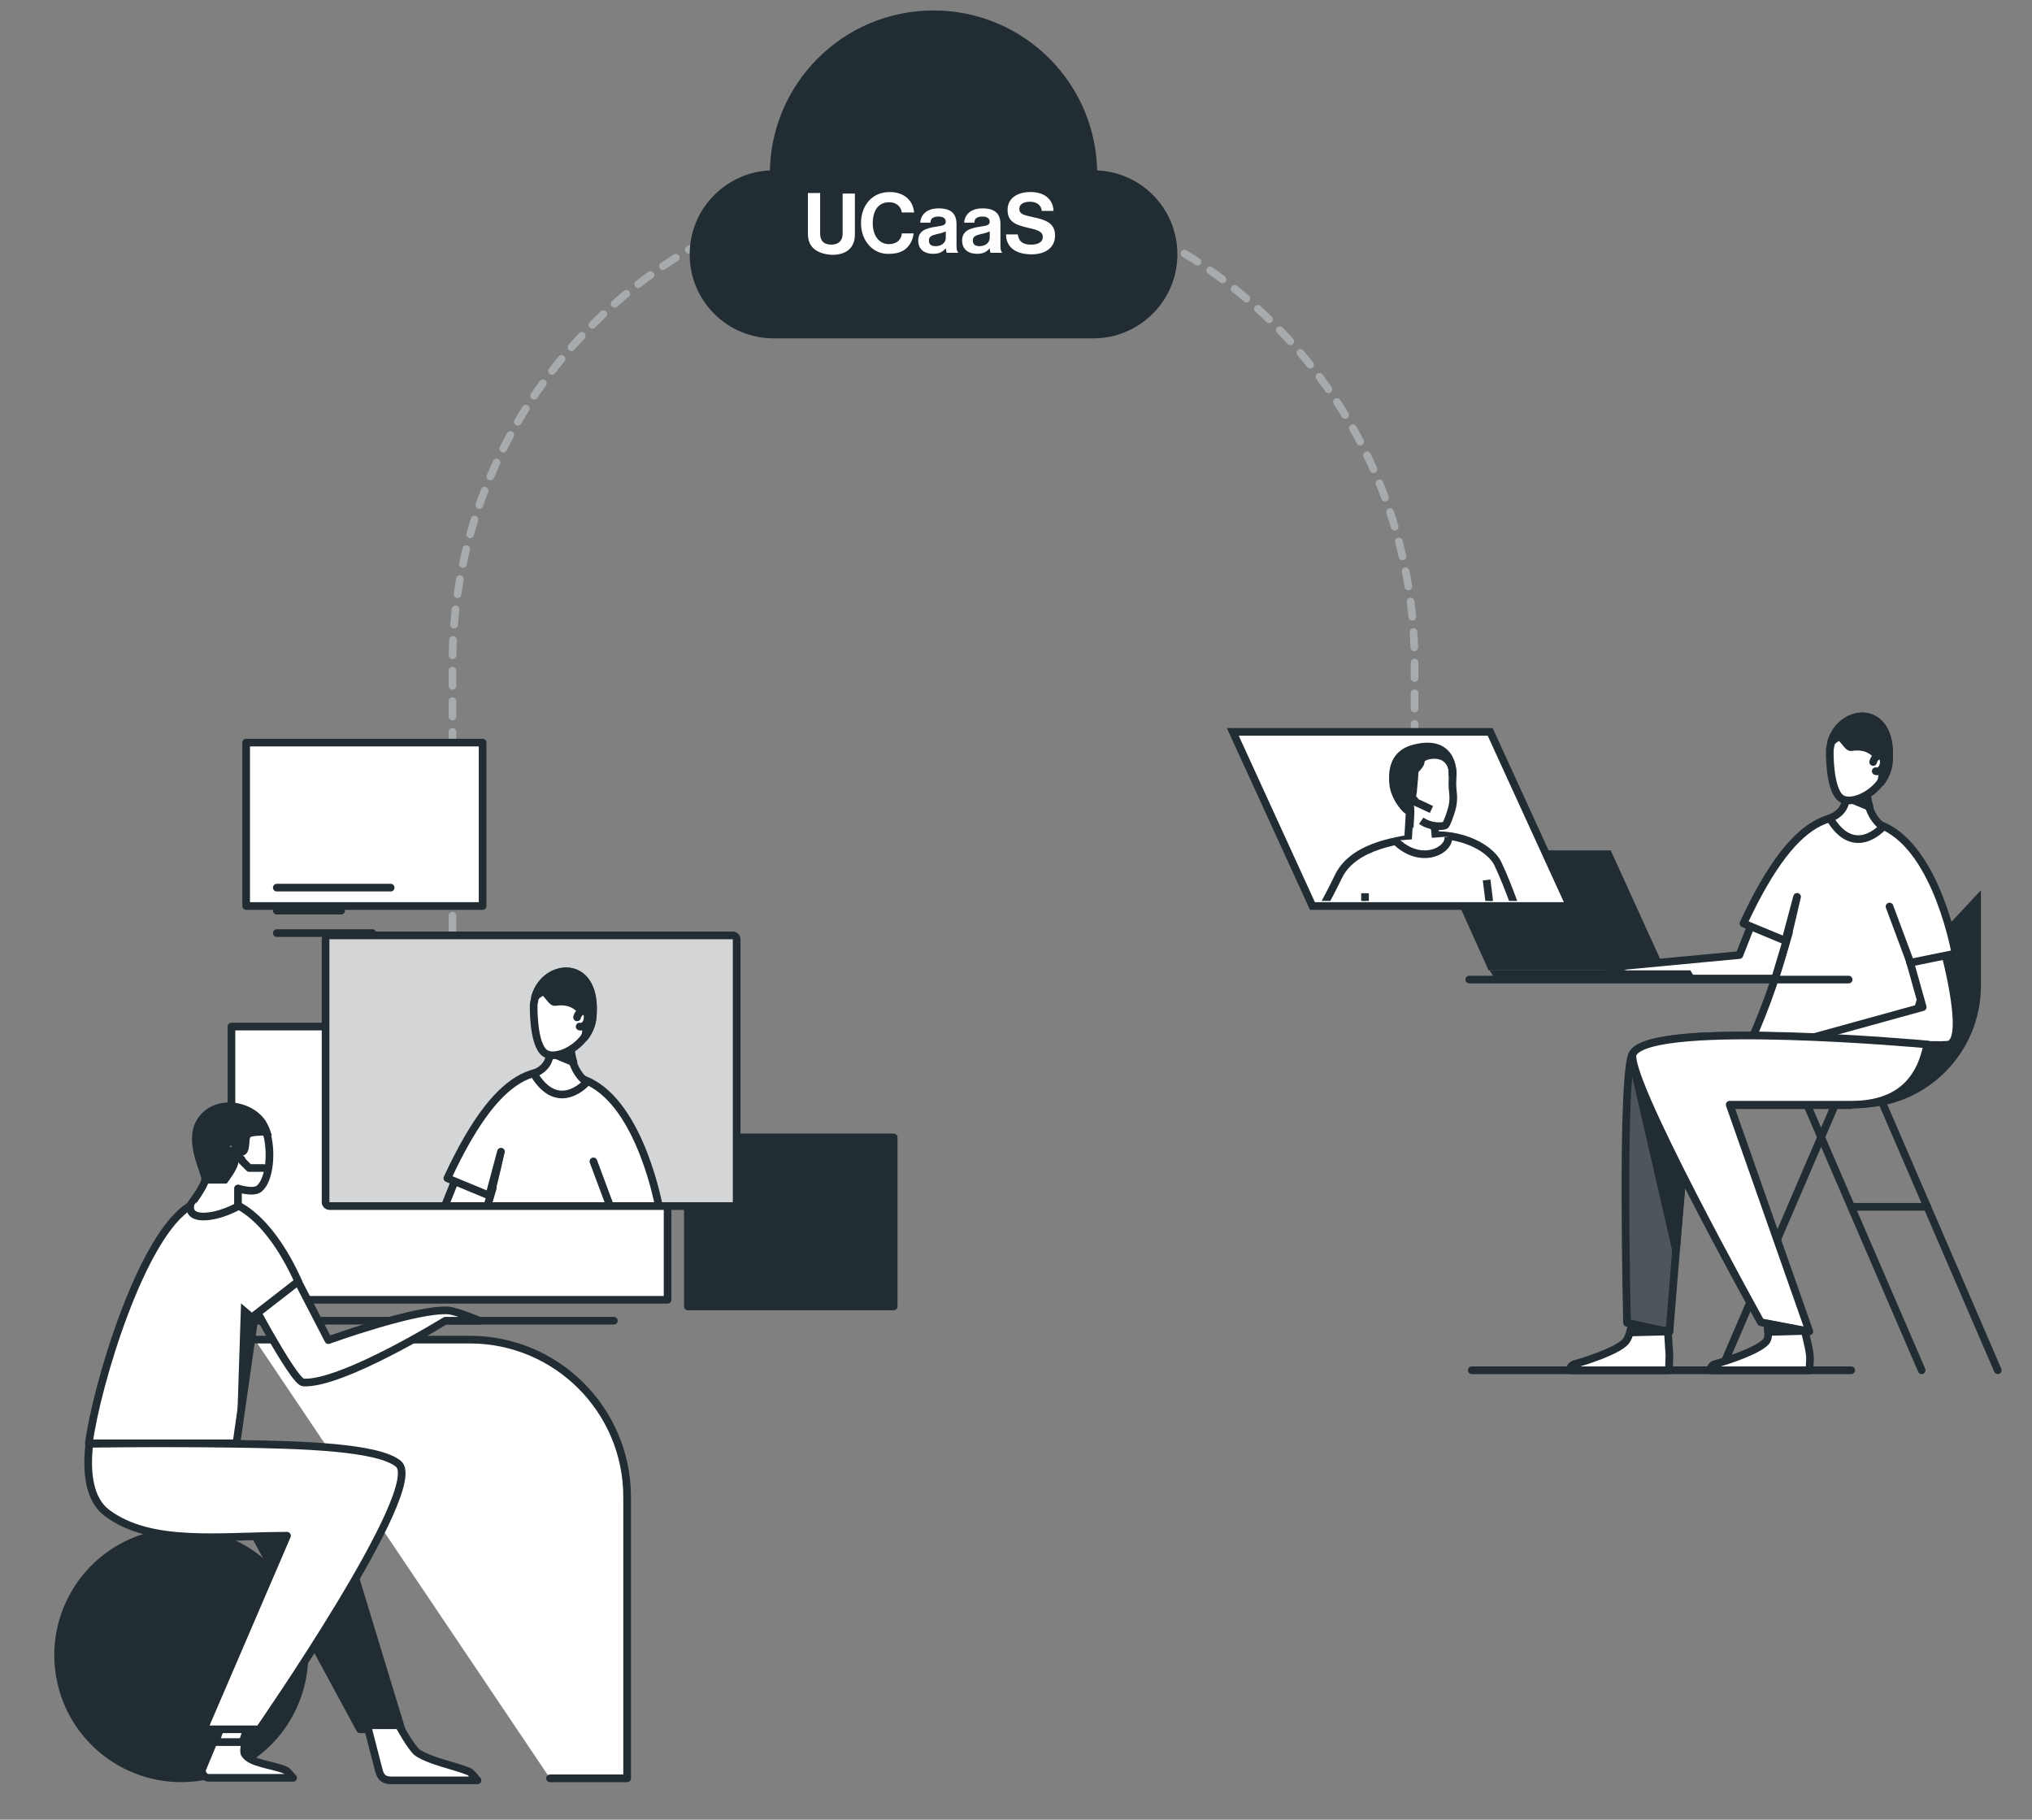 <?xml version="1.0" encoding="UTF-8"?> <!-- Generator: Adobe Illustrator 24.2.3, SVG Export Plug-In . SVG Version: 6.00 Build 0) --> <svg xmlns="http://www.w3.org/2000/svg" xmlns:xlink="http://www.w3.org/1999/xlink" version="1.1" x="0px" y="0px" viewBox="0 0 397.9 356.3" style="enable-background:new 0 0 397.9 356.3;" xml:space="preserve"><rect x="0" y="0" width="397.9" height="356.3" fill="#808080" stroke="none"/> <style type="text/css"> .st0{fill:#222C33;} .st1{fill:#FFFFFF;} .st2{fill:#FFFFFF;stroke:#4E565C;stroke-width:43;stroke-miterlimit:10;} .st3{fill:#FFFFFF;stroke:#222C33;stroke-width:1.5;stroke-linecap:round;stroke-linejoin:round;stroke-miterlimit:10;} .st4{fill:none;stroke:#A7ABAD;stroke-width:1.5;stroke-linecap:round;stroke-linejoin:round;stroke-miterlimit:10;stroke-dasharray:3;} .st5{fill:#FFFFFF;stroke:#222C33;stroke-width:1.5;stroke-miterlimit:10;} .st6{clip-path:url(#SVGID_4_);} .st7{fill:#222C33;stroke:#222C33;stroke-width:1.5;stroke-linecap:round;stroke-miterlimit:10;} .st8{fill:#222C33;stroke:#222C33;stroke-width:1.5;stroke-linecap:round;stroke-linejoin:round;stroke-miterlimit:10;} .st9{fill:none;stroke:#222C33;stroke-width:1.5;stroke-linecap:round;stroke-linejoin:round;stroke-miterlimit:10;} .st10{fill:#4E565C;stroke:#222C33;stroke-width:1.5;stroke-linecap:round;stroke-linejoin:round;stroke-miterlimit:10;} .st11{fill:#222C33;stroke:#222C33;stroke-width:1.5;stroke-miterlimit:10;} .st12{fill:#D3D5D6;} .st13{clip-path:url(#SVGID_6_);} .st14{fill:none;stroke:#FFFFFF;stroke-miterlimit:10;} .st15{display:none;} .st16{display:inline;fill:none;stroke:#158864;stroke-width:3;stroke-miterlimit:10;} .st17{display:inline;} .st18{fill:none;stroke:#158864;stroke-width:3;stroke-miterlimit:10;} .st19{fill:#158864;} .st20{fill:none;stroke:#F7931E;stroke-width:3;stroke-miterlimit:10;} .st21{fill:#F7931E;} </style> <symbol id="בשאם_רןמע_5_3_" viewBox="-136.7 -168.5 273.5 305.3"> <path class="st0" d="M126,53.2c-10.4,24.6-27.7,45.4-49.5,60.1c-10.9,7.4-22.9,13.2-35.8,17.2c-12.9,4-26.5,6.2-40.7,6.1 c-18.8,0-36.9-3.8-53.2-10.8c-24.6-10.4-45.4-27.7-60.1-49.5c-7.4-10.9-13.2-22.9-17.2-35.8c-4-12.9-6.2-26.5-6.1-40.7 c0-18.8,3.8-36.9,10.8-53.2c10.4-24.6,27.7-45.4,49.5-60.1c7.5-5.1,15.5-9.4,24-12.9c8.4-3.5,16-8.6,22.4-15l25.2-25.2 c2.7-2.7,7.2-2.7,9.9,0l25.2,25.2c6.5,6.5,14.3,11.6,22.9,15.2c0.1,0,0.2,0.1,0.3,0.1c24.6,10.4,45.4,27.7,60.1,49.5 c7.4,10.9,13.2,22.9,17.2,35.8c4,12.9,6.2,26.5,6.1,40.7C136.7,18.8,132.9,36.9,126,53.2z M92-1.7C91.1-50.9,50.9-91.1,1.7-92 C-50.4-93-93-50.4-92,1.7c0.9,49.2,41,89.3,90.2,90.2C50.4,93,93,50.4,92-1.7z"></path> <g id="Layer_13_6_"> <circle class="st1" cx="0" cy="0" r="95.8"></circle> </g> <g id="Layer_10_6_"> </g> <g id="Layer_12_6_"> </g> <g id="Layer_11_6_"> </g> <g id="Layer_14_6_"> </g> </symbol> <symbol id="בשאם_רןמע_6" viewBox="-137 -137 274 274"> <circle class="st2" cx="0" cy="0" r="115.5"></circle> </symbol> <g id="Layer_13"> </g> <g id="Layer_4"> </g> <g id="Layer_1"> </g> <g id="Layer_5"> </g> <g id="Layer_3"> </g> <g id="Layer_2"> </g> <g id="Layer_6"> </g> <g id="Layer_7"> </g> <g id="Layer_14"> </g> <g id="Layer_9"> <line class="st3" x1="359.3" y1="216.4" x2="337" y2="268.3"></line> <path class="st4" d="M88.6,242.3V130c0-52,42.2-94.2,94.2-94.2h0c52,0,94.2,42.2,94.2,94.2v29.3"></path> <polygon class="st0" points="326.1,190 291.5,190 280.9,166.5 315.4,166.5 "></polygon> <g> <polygon class="st5" points="307.4,177.4 257,177.4 241.4,143.3 291.8,143.3 "></polygon> <g> <defs> <polygon id="SVGID_3_" points="307.4,176.4 257,176.4 241.4,142.2 291.8,142.2 "></polygon> </defs> <clipPath id="SVGID_4_"> <use xlink:href="#SVGID_3_" style="overflow:visible;"></use> </clipPath> <g class="st6"> <g> <g> <polyline class="st5" points="267.3,181.3 262.3,195 256.9,196.7 "></polyline> <path class="st5" d="M260.7,191.9l9.2,15.5l-4,2.9c-6.2-1.7-11.9-11.9-12.7-16.9s4.7-13.1,8.9-21.8c3.1-6.4,12.8-7.1,15.6-7.7 c7.1-1.5,13.9,1.7,15.6,5.2c2.2,4.6,4.7,12.1,4.7,12.1"></path> </g> <polyline class="st5" points="275.7,164.7 276.1,158 282.7,157.6 280.7,159.8 281.2,164.7 "></polyline> <g> <path class="st1" d="M281.9,151.4l-0.3,8l-5.2-0.8l-1.4-6.1c0,0,4.2-4.4,4.4-4C279.5,149,281.9,151.4,281.9,151.4z"></path> <path class="st5" d="M278.3,160.7c2,1.4,4.4,1.1,4.7,0.9c0.2-0.1,0.9-1.7,1.4-3.7c0.4-2,0-2.8,0-4.4c0-2.1,0.5-3.7-1.6-5.3"></path> <path class="st7" d="M284.4,152c0.2-0.9,0.1-7.1-6.9-5.6c-3.1,0.6-5.1,2.5-4.7,7c0.2,2.9,3,5.9,3,5.2l0.4,0.8 c0,0,0.1-1.7-0.4-2.7c-1-0.3-1.5-3,0.5-2c0.2-0.4,0.2,1.9,0.4,0.3c0-0.4,0.3-3,0.3-3.8c0-0.8,1.4-1.2,1.2-2.5 c0.5-0.4,1-0.7,1.7-0.8C282.2,147.5,284.7,148.5,284.4,152z"></path> </g> <path class="st5" d="M267.3,174.9c0,0-0.2,25.5,0.4,26.8c5.4,4.4,21.8-3.8,26.8-0.2c-0.3-4.6-3.4-29.2-3.4-29.2"></path> <path class="st5" d="M283.6,163.8c0.4,2.7-5.4,5.8-10.4,0.8"></path> <path class="st0" d="M279.4,161.3l1.7,2.2l-0.2-1.8C280.4,161.6,279.9,161.5,279.4,161.3z"></path> <path class="st0" d="M262.3,195l5-13.7v0c0-1.6,0-3,0-4.1l0-2l-5,19.2L262.3,195z"></path> <polygon class="st0" points="291.4,173.4 296.2,193.3 293.7,192.5 "></polygon> </g> <polyline class="st5" points="274.9,154 277.3,157.1 280.3,158.5 "></polyline> </g> </g> </g> <rect x="134.7" y="222.7" class="st8" width="40.3" height="33.1"></rect> <path class="st0" d="M387.9,174.3V193c0,13.2-10.7,23.9-23.9,23.9h-15.8"></path> <path class="st9" d="M370.9,171c0,0,8.9,20.1,6.4,33.5"></path> <path class="st3" d="M351.8,175.7c0,0-2.8,15.8-10.6,31.6h31.4l4.8-15.8L371,171"></path> <path class="st8" d="M370.9,171c0,0,5.1,11.7,6.5,23.3l-3.4-5.9L370.9,171z"></path> <path class="st3" d="M326.5,259.1l0.4,6.3l-0.1,2.9h-19.4l0,0c0-0.5,0.3-1,0.9-1.2c2.2-0.6,8.4-2.6,10-4.4c0.9-1,1.3-3.7,1.3-3.7 L326.5,259.1z"></path> <path class="st3" d="M353,259.1c0,0,1.3,4.7,1.4,6.3c0.1,0.7-0.1,2.9-0.1,2.9h-19.4l0,0c0-0.5,0.3-1,0.9-1.2 c2.2-0.6,8.4-2.6,10-4.4c0.9-1,0.2-3.7,0.2-3.7L353,259.1z"></path> <path class="st10" d="M372.6,204.5c0,0-48.7-4.9-52.9,1.8c-2.3,3.6-1.1,52.7-1.1,52.7l8.3,1.8l3.6-44.4h31.9"></path> <polyline class="st8" points="329.7,227.4 328.2,244.8 320.2,210 "></polyline> <line class="st9" x1="362" y1="191.8" x2="287.7" y2="191.8"></line> <line class="st9" x1="362.5" y1="268.3" x2="288.2" y2="268.3"></line> <path class="st3" d="M380.3,184.5c0,0,5.3,18.6,1.4,20c-1.7,0.6-27.3-1.2-27.3-1.2l22.1-6.1l-2.5-8.9"></path> <polyline class="st3" points="342.8,181.4 340.6,187 318.3,189.1 312.3,191.6 347.6,191.6 350.3,182.6 "></polyline> <path class="st3" d="M370,177.5l4.1,11l8.8-1.8c0,0-3.5-20.1-14-24.9c-8.3-3.7-16.6-4.5-27.5,19l8.2,3.4l2.3-8.6"></path> <polygon class="st8" points="319.5,259.7 319.2,260.9 326.9,260.7 "></polygon> <path class="st3" d="M377.4,204.5c-1.3,6.7-5.3,11.8-14.8,11.8h-23.9l15.6,44.4l-9.5-1.8c0,0-27.3-49.1-25-52.7 C323.9,199.6,377.4,204.5,377.4,204.5"></path> <polygon class="st8" points="346.1,259.2 346.2,260.8 353.4,260.6 "></polygon> <path class="st3" d="M361.2,154.2c1.4,4.8-2.9,6-2.9,6c4.8,8.1,10.4,1.7,10.4,1.7s-3.8-2.3-3.2-8.9"></path> <g> <path class="st8" d="M361.2,154.2l4.4-1.2c-0.2,2,0.1,3.7,0.5,5l-4.6-1.9C361.4,155.5,361.4,155,361.2,154.2z"></path> </g> <path class="st3" d="M358.3,146.8c0.1-0.5,0.2-1.1,0.3-1.6c2-6.7,11.8-7.4,11.3,3.2c0,1.8-0.6,3.4-1.6,4.7c-2.2,3-6.1,4.4-7.8,3.2 C358.1,154.5,358.3,146.8,358.3,146.8z"></path> <path class="st8" d="M369.9,148.5c0,1.8-0.6,3.4-1.6,4.7c1.2-3.6-1-7.7-5.8-6.9c-0.7,0.1-1.6-1.9-2.3-2c-0.4,0-1.1,0.5-1.6,1 C360.8,138.4,370.5,137.8,369.9,148.5z"></path> <path class="st3" d="M367.3,151c0.5,0.2,1.3-0.3,1.5-1.2s0-1.6-0.5-1.8c-0.5-0.2-1.3,0.3-1.5,1.2"></path> <rect x="45.4" y="200.9" transform="matrix(-1 3.302174e-07 -3.302174e-07 -1 176.125 455.402)" class="st3" width="85.4" height="53.5"></rect> <path class="st3" d="M49.9,262.3H92c17,0,30.8,13.8,30.8,30.8v55.1h-15.1"></path> <line class="st9" x1="41.4" y1="258.6" x2="120.2" y2="258.6"></line> <ellipse transform="matrix(0.977 -0.214 0.214 0.977 -68.63 15.157)" class="st11" cx="35.6" cy="324" rx="24.1" ry="24.1"></ellipse> <polyline class="st3" points="49.6,334.9 46.8,343.2 41.4,343.2 45,333.4 "></polyline> <path class="st3" d="M59.4,270.7c7.6,0.4,27.8-12.1,27.8-12.1h6.7c0,0-4.3-1.8-6-2c-6.2-0.5-23.6,5.8-23.6,5.8L58.4,251l-11.2,0 C47.2,251,57.4,270.6,59.4,270.7z"></path> <polyline class="st8" points="64.6,292.6 78.6,338.6 70.5,338.6 43.2,288.2 "></polyline> <path class="st3" d="M56.2,300.7l-16.3,37.9h10.9c0,0,32.9-47.4,27.2-52c-4.1-3.3-19-3.7-31.7-3.9c-15.5-0.3-28.8,0-28.8,0 c-0.7,5.9,0.1,11,3.4,13.5C29.5,302.7,43.1,300.7,56.2,300.7z"></path> <path class="st3" d="M49.9,257.5l-3.6,25.1H17.4c1.5-11.4,10.4-41.1,20-46.6c7.2-4.1,15.3,2.3,21,14.9L49.9,257.5z"></path> <path class="st3" d="M71.9,337.8l2.3,8.9c0.5,1.9,1.7,1.9,2.7,1.9h16.6c0,0-1.2-1.5-1.6-1.7c-2.9-1.2-7.5-2-10.1-3.7 c-1.2-0.8-3.7-5.4-3.7-5.4H71.9z"></path> <path class="st3" d="M40.2,230.9H44c0,0,1.9-2.5,1.9-3.5c0-0.7-3.4-2.7-0.7-4c0.8-0.4,1.5,2.3,2.3,2c0.8-0.3,0.3-2.8,1-3.4 c0.6-0.5,2.5-0.5,3.6-0.5c1.2,3.6,0.8,9.4-1.3,11.2c-1.1,1-4.2,0-4.2,0v3.5c0,0-3.5,2-6.8,2c-3.2,0-2.5-2.3-2.5-2.3 S40.1,232.2,40.2,230.9z"></path> <path class="st11" d="M48.5,222.1c-0.7,0.6-0.2,3.1-1,3.4c-0.8,0.3-1.6-2.4-2.3-2c-2.7,1.3,0.7,3.3,0.7,4c0,1-1.9,3.5-1.9,3.5h-3.8 c0,0,0,0,0-0.1c0-1.4-3.3-7.2-1.1-11.1c2.7-4.7,9.7-3.8,12.3,0.1c0.3,0.5,0.6,1.1,0.8,1.7C51,221.6,49.1,221.6,48.5,222.1z"></path> <g> <polygon class="st0" points="49.9,257.5 47.2,255.2 46.3,282.7 "></polygon> </g> <path class="st3" d="M55.9,346.6c-2.6-1.1-6.9-1.3-8-3.2c-0.2-0.4-0.1-1.4,0.2-2.3h-6.3l-2.2,5.3c-0.2,0.8,0.4,1.7,1.3,1.7h16.5 C57.3,348.1,56.3,346.7,55.9,346.6z"></path> <polyline class="st9" points="51.6,228.7 48.8,228.7 46.3,226.2 "></polyline> <line class="st9" x1="45.4" y1="225.2" x2="47.3" y2="227"></line> <polygon class="st0" points="332,191.6 292.7,191.6 291.7,190 331,190 "></polygon> <line class="st3" x1="368.8" y1="216.4" x2="391.2" y2="268.3"></line> <line class="st3" x1="353.9" y1="216.4" x2="376.3" y2="268.3"></line> <line class="st9" x1="362.5" y1="236.3" x2="377.4" y2="236.3"></line> <g> <g> <path class="st12" d="M64.5,236.1c-0.4,0-0.8-0.3-0.8-0.8v-51.5c0-0.4,0.3-0.8,0.8-0.8h79c0.4,0,0.8,0.3,0.8,0.8v51.5 c0,0.4-0.3,0.8-0.8,0.8H64.5z"></path> <path class="st0" d="M143.5,183.9v51.5h-79v-51.5H143.5 M143.5,182.4h-79c-0.8,0-1.5,0.7-1.5,1.5v51.5c0,0.8,0.7,1.5,1.5,1.5h79 c0.8,0,1.5-0.7,1.5-1.5v-51.5C145,183.1,144.3,182.4,143.5,182.4L143.5,182.4z"></path> </g> <g> <defs> <rect id="SVGID_5_" x="64.5" y="183.9" width="79" height="51.5"></rect> </defs> <clipPath id="SVGID_6_"> <use xlink:href="#SVGID_5_" style="overflow:visible;"></use> </clipPath> <g class="st13"> <line class="st3" x1="105.5" y1="266.3" x2="83.2" y2="318.3"></line> <path class="st9" d="M117.1,220.9c0,0,8.9,20.1,6.4,33.5"></path> <path class="st3" d="M98,225.6c0,0-2.8,15.8-10.6,31.6h31.4l4.8-15.8l-6.4-20.5"></path> <path class="st8" d="M117.1,220.9c0,0,5.1,11.7,6.5,23.3l-3.4-5.9L117.1,220.9z"></path> <path class="st3" d="M72.7,309.1l0.4,6.3l-0.1,2.9H53.6l0,0c0-0.5,0.3-1,0.9-1.2c2.2-0.6,8.4-2.6,10-4.4c0.9-1,1.3-3.7,1.3-3.7 L72.7,309.1z"></path> <path class="st3" d="M99.2,309.1c0,0,1.3,4.7,1.4,6.3c0.1,0.7-0.1,2.9-0.1,2.9H81l0,0c0-0.5,0.3-1,0.9-1.2 c2.2-0.6,8.4-2.6,10-4.4c0.9-1,0.2-3.7,0.2-3.7L99.2,309.1z"></path> <path class="st10" d="M118.8,254.4c0,0-48.7-4.9-52.9,1.8c-2.3,3.6-1.1,52.7-1.1,52.7l8.3,1.8l3.6-44.4h31.9"></path> <polyline class="st8" points="75.9,277.4 74.4,294.8 66.4,260 "></polyline> <line class="st9" x1="108.2" y1="241.7" x2="33.9" y2="241.7"></line> <line class="st9" x1="108.7" y1="318.3" x2="34.4" y2="318.3"></line> <path class="st3" d="M126.5,234.5c0,0,5.3,18.6,1.4,20c-1.7,0.6-27.3-1.2-27.3-1.2l22.1-6.1l-2.5-8.9"></path> <polyline class="st3" points="89,231.4 86.8,236.9 64.5,239.1 58.5,241.5 93.8,241.5 96.5,232.6 "></polyline> <path class="st3" d="M116.2,227.4l4.1,11l8.8-1.8c0,0-3.5-20.1-14-24.9c-8.3-3.7-16.6-4.5-27.5,19l8.2,3.4l2.3-8.6"></path> <polygon class="st8" points="65.7,309.6 65.4,310.9 73.1,310.7 "></polygon> <path class="st3" d="M123.6,254.4c-1.3,6.7-5.3,11.8-14.8,11.8H84.9l15.6,44.4l-9.5-1.8c0,0-27.3-49.1-25-52.7 C70.1,249.5,123.6,254.4,123.6,254.4"></path> <polygon class="st8" points="92.3,309.2 92.4,310.8 99.6,310.6 "></polygon> <path class="st3" d="M107.4,204.2c1.4,4.8-2.9,6-2.9,6c4.8,8.1,10.4,1.7,10.4,1.7s-3.8-2.3-3.2-8.9"></path> <g> <path class="st8" d="M107.4,204.2l4.4-1.2c-0.2,2,0.1,3.7,0.5,5l-4.6-1.9C107.6,205.5,107.6,204.9,107.4,204.2z"></path> </g> <path class="st3" d="M104.5,196.7c0.1-0.5,0.2-1.1,0.3-1.6c2-6.7,11.8-7.4,11.3,3.2c0,1.8-0.6,3.4-1.6,4.7 c-2.2,3-6.1,4.4-7.8,3.2C104.3,204.5,104.5,196.7,104.5,196.7z"></path> <path class="st8" d="M116.1,198.4c0,1.8-0.6,3.4-1.6,4.7c1.2-3.6-1-7.7-5.8-6.9c-0.7,0.1-1.6-1.9-2.3-2c-0.4,0-1.1,0.5-1.6,1 C107,188.4,116.7,187.7,116.1,198.4z"></path> <path class="st3" d="M113.5,201c0.5,0.2,1.3-0.3,1.5-1.2s0-1.6-0.5-1.8c-0.5-0.2-1.3,0.3-1.5,1.2"></path> <polygon class="st0" points="78.2,241.6 38.9,241.6 37.9,239.9 77.2,239.9 "></polygon> <line class="st3" x1="115" y1="266.3" x2="137.4" y2="318.3"></line> <line class="st3" x1="100.1" y1="266.3" x2="122.5" y2="318.3"></line> <line class="st9" x1="108.7" y1="286.2" x2="123.6" y2="286.2"></line> </g> </g> </g> <rect x="48.2" y="145.4" class="st3" width="46.3" height="32"></rect> <g> <line class="st9" x1="54.2" y1="173.8" x2="76.5" y2="173.8"></line> <line class="st9" x1="54.2" y1="178.3" x2="66.8" y2="178.3"></line> <line class="st9" x1="54.2" y1="182.7" x2="72.9" y2="182.7"></line> </g> <path class="st8" d="M214.1,34.1c0-17.3-14-31.3-31.3-31.3l0,0c-17.3,0-31.3,14-31.3,31.3c-8.6,0-15.7,7-15.7,15.7 s7,15.7,15.7,15.7h62.6c8.6,0,15.7-7,15.7-15.7S222.8,34.1,214.1,34.1z"></path> <g> <path class="st1" d="M158.2,45.8v-8h2.4v8c0,1.2,0.6,2.1,2.2,2.1c1.5,0,2.2-0.9,2.2-2.1v-7.9h2.4v8c0,2.5-1.5,4-4.5,4 C159.8,49.7,158.2,48.3,158.2,45.8z"></path> <path class="st1" d="M168.6,43.7c0-3.5,2.2-6.1,5.6-6.1c2.9,0,4.6,1.7,4.8,4h-2.4c-0.2-1.2-1.1-2-2.5-2c-2.2,0-3.2,1.8-3.2,4.1 c0,2.4,1.2,4.1,3.2,4.1c1.4,0,2.4-0.8,2.5-2.1h2.3c-0.1,1-0.5,2-1.3,2.8c-0.8,0.8-1.9,1.2-3.6,1.2C171,49.8,168.6,47.2,168.6,43.7 z"></path> <path class="st1" d="M185.2,48.6L185.2,48.6c-0.5,0.6-1.1,1.1-2.5,1.1c-1.7,0-2.9-0.9-2.9-2.6c0-1.9,1.5-2.4,3.4-2.7 c1.4-0.2,2-0.3,2-1c0-0.6-0.5-1-1.4-1c-1.1,0-1.6,0.4-1.6,1.2h-2c0.1-1.5,1.2-2.8,3.6-2.8c2.5,0,3.5,1.1,3.5,3.1v4.3 c0,0.6,0.1,1,0.3,1.2v0.1h-2.2C185.3,49.4,185.3,49,185.2,48.6z M185.2,46.6v-1.3c-0.4,0.2-1,0.4-1.6,0.5 c-1.2,0.3-1.7,0.5-1.7,1.3s0.5,1.1,1.3,1.1C184.5,48.2,185.2,47.4,185.2,46.6z"></path> <path class="st1" d="M193.8,48.6L193.8,48.6c-0.5,0.6-1.1,1.1-2.5,1.1c-1.7,0-2.9-0.9-2.9-2.6c0-1.9,1.5-2.4,3.4-2.7 c1.4-0.2,2-0.3,2-1c0-0.6-0.5-1-1.4-1c-1.1,0-1.6,0.4-1.6,1.2h-2c0.1-1.5,1.2-2.8,3.6-2.8c2.5,0,3.5,1.1,3.5,3.1v4.3 c0,0.6,0.1,1,0.3,1.2v0.1H194C193.9,49.4,193.8,49,193.8,48.6z M193.8,46.6v-1.3c-0.4,0.2-1,0.4-1.6,0.5c-1.2,0.3-1.7,0.5-1.7,1.3 s0.5,1.1,1.3,1.1C193.1,48.2,193.8,47.4,193.8,46.6z"></path> <path class="st1" d="M197,45.9h2.3c0.2,1.4,1,2,2.6,2c1.2,0,2.3-0.4,2.3-1.5c0-1.1-1.1-1.4-2.9-1.8c-2.1-0.5-4-1-4-3.5 c0-2.3,1.9-3.5,4.5-3.5c2.6,0,4.4,1.3,4.5,3.7H204c-0.1-1.2-1.1-1.8-2.3-1.8c-1.3,0-2.1,0.5-2.1,1.4c0,1,0.8,1.2,2.6,1.6 c2.4,0.5,4.4,1.1,4.4,3.6c0,2.4-1.9,3.7-4.6,3.7C198.9,49.8,197,48.4,197,45.9z"></path> </g> </g> <g id="Layer_12"> <g id="Layer_24"> </g> </g> <g id="Layer_8"> </g> <g id="Layer_16"> </g> <g id="second"> </g> <g id="Layer_20"> </g> <g id="Layer_38"> </g> <g id="Layer_26"> </g> <g id="Layer_25"> </g> <g id="Branch"> <g id="line_1"> </g> </g> <g id="datacenter"> </g> <g id="cloud_edge"> </g> <g id="mini_clouds"> </g> <g id="sase_pop" class="st15"> </g> <g id="Layer_28"> </g> <g id="Layer_27"> </g> <g id="Layer_30"> </g> <g id="Layer_41" class="st15"> </g> <g id="Layer_39"> <g id="בשאם_רןמע_5_1_"> <g id="Layer_13_3_" class="st15"> </g> <g id="Layer_10_3_"> </g> <g id="Layer_12_3_"> </g> <g id="Layer_11_3_"> </g> <g id="Layer_14_3_"> </g> </g> </g> <g id="Layer_31"> <g id="בשאם_רןמע_5"> <g id="Layer_13_1_"> </g> <g id="Layer_10_1_"> </g> <g id="Layer_12_1_"> </g> <g id="Layer_11_1_"> </g> <g id="Layer_14_1_"> </g> </g> </g> <g id="Layer_40"> </g> <g id="Layer_29" class="st15"> </g> <g id="Layer_10" class="st15"> </g> <g id="Layer_11" class="st15"> </g> <g id="BLUR"> </g> <g id="SMALLPOP"> <g id="בשאם_רןמע_5_2_"> <g id="Layer_13_4_"> </g> <g id="Layer_10_4_"> </g> <g id="Layer_12_4_"> </g> <g id="Layer_11_4_"> </g> <g id="Layer_14_4_"> </g> </g> </g> <g id="Layer_52"> </g> <g id="sASEBIG_POP"> </g> <g id="DEVICE"> </g> </svg> 